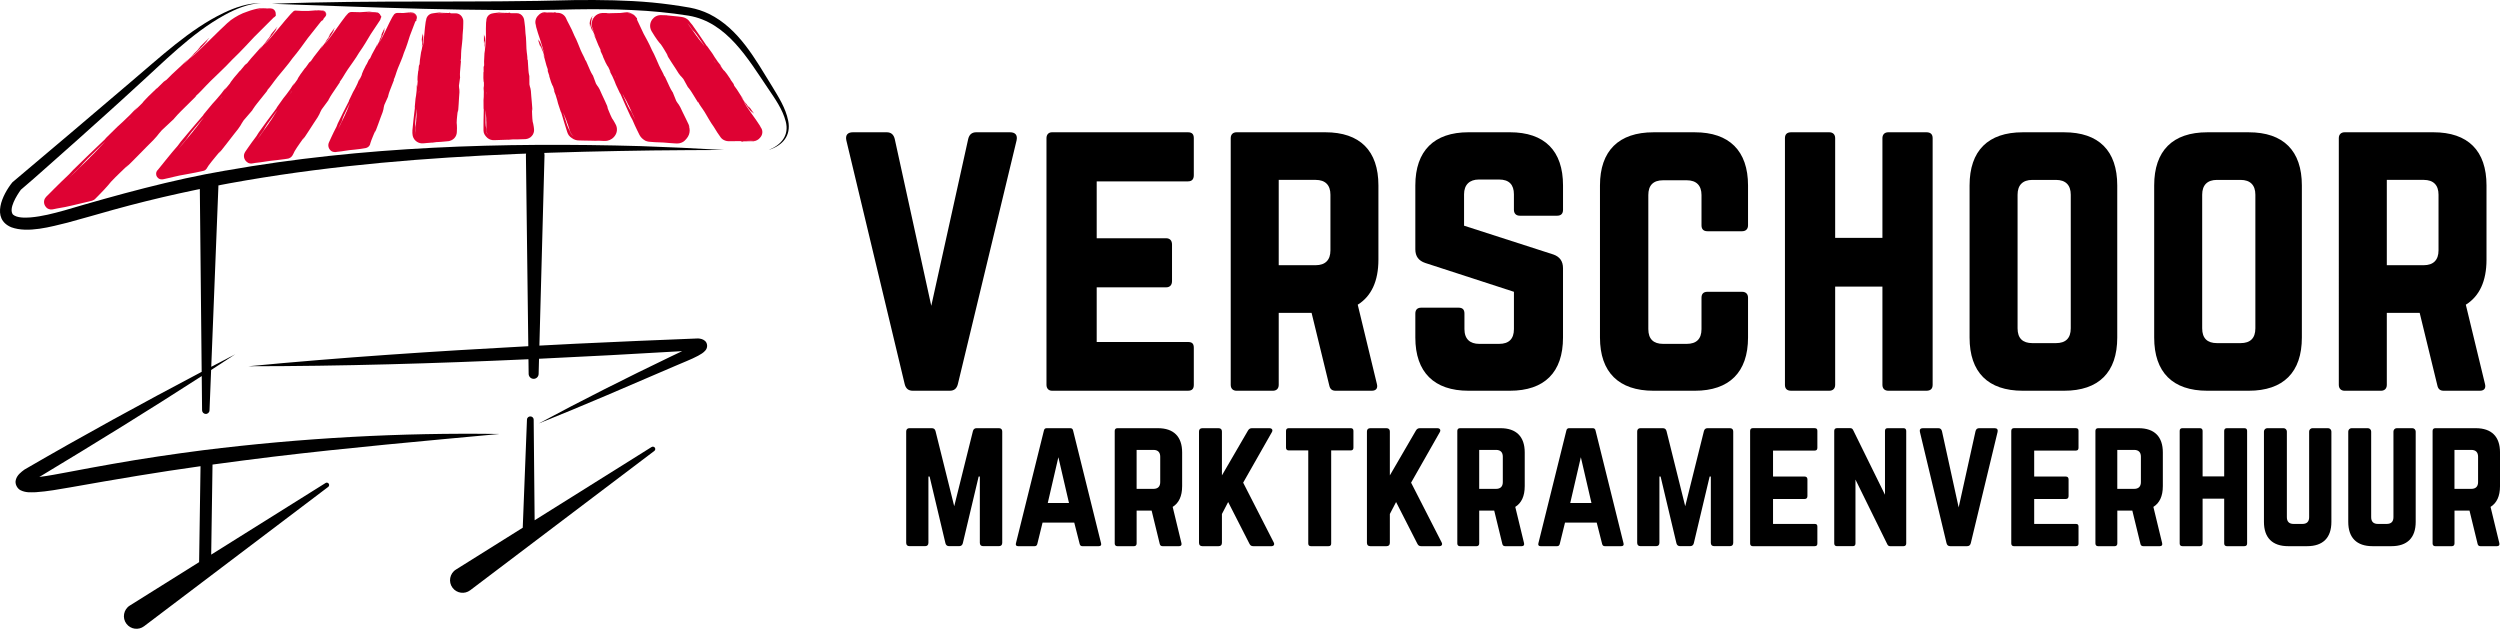<?xml version="1.0" encoding="UTF-8"?>
<svg id="Layer_2" data-name="Layer 2" xmlns="http://www.w3.org/2000/svg" viewBox="0 0 1307.77 328.94">
  <defs>
    <style>
      .cls-1 {
        fill: #de0233;
      }
    </style>
  </defs>
  <g id="Layer_3" data-name="Layer 3">
    <g>
      <g>
        <g>
          <path d="M528.3,69.19c2.9,0,4.06,1.55,3.48,4.25l-30.71,127.48c-.58,2.32-1.93,3.48-4.25,3.48h-19.32c-2.32,0-3.67-1.16-4.25-3.48l-30.52-127.48c-.58-2.7.58-4.25,3.48-4.25h17.58c2.32,0,3.67,1.16,4.25,3.48l19.12,87.31,19.32-87.31c.58-2.32,1.93-3.48,4.25-3.48h17.58Z"/>
          <path d="M624.49,91.6c0,1.93-.77,3.28-3.09,3.28h-47.71v29.75h36.31c1.93,0,3.09,1.16,3.09,3.28v19.12c0,2.12-1.16,3.28-3.09,3.28h-36.31v28.59h47.71c2.32,0,3.09.97,3.09,3.09v19.32c0,1.93-.77,3.09-3.09,3.09h-71.08c-1.74,0-2.9-1.16-2.9-3.09V72.28c0-1.93,1.16-3.09,2.9-3.09h71.08c2.32,0,3.09,1.16,3.09,3.09v19.32Z"/>
          <path d="M721.06,135.83c0,11.2-3.67,19.12-10.82,23.56l10.04,41.53c.58,2.32-.58,3.48-2.7,3.48h-18.93c-1.93,0-2.9-.97-3.28-2.7l-9.27-38.05h-17.19v37.67c0,1.93-1.16,3.09-3.09,3.09h-18.93c-1.93,0-3.09-1.16-3.09-3.09V72.28c0-1.93,1.16-3.09,3.09-3.09h46.36c18.16,0,27.81,9.66,27.81,27.81v38.82ZM688.23,138.73c5.02,0,7.73-2.7,7.73-7.73v-29.17c0-5.02-2.7-7.73-7.73-7.73h-19.32v44.62h19.32Z"/>
          <path d="M789.82,69.19c18.16,0,27.81,9.66,27.81,27.81v12.75c0,1.93-.97,3.09-3.09,3.09h-19.51c-1.93,0-3.09-1.16-3.09-3.09v-8.11c0-5.02-2.51-7.73-7.73-7.73h-10.62c-4.83,0-7.73,2.7-7.73,7.73v16.42l46.74,15.07c3.28,1.16,5.02,3.48,5.02,7.15v36.31c0,18.16-9.66,27.81-27.81,27.81h-21.63c-17.96,0-27.81-9.66-27.81-27.81v-12.55c0-2.12,1.16-3.09,3.09-3.09h19.51c2.12,0,3.09.97,3.09,3.09v8.11c0,5.21,2.9,7.73,7.73,7.73h10.43c5.02,0,7.73-2.51,7.73-7.73v-19.51l-46.36-15.07c-3.48-1.16-5.22-3.48-5.22-7.15v-33.42c0-18.16,9.85-27.81,27.81-27.81h21.63Z"/>
          <path d="M914.41,117.87c0,1.93-1.16,3.09-3.09,3.09h-18.16c-2.12,0-3.09-1.16-3.09-3.09v-15.84c0-5.02-2.7-7.73-7.73-7.73h-12.36c-5.22,0-7.73,2.7-7.73,7.73v70.12c0,5.21,2.7,7.73,7.73,7.73h12.36c5.02,0,7.73-2.51,7.73-7.73v-16.42c0-1.93.97-3.09,3.09-3.09h18.16c1.93,0,3.09,1.16,3.09,3.09v20.86c0,18.16-9.85,27.81-27.81,27.81h-21.63c-18.16,0-28.01-9.66-28.01-27.81v-79.58c0-18.16,9.85-27.81,28.01-27.81h21.63c17.96,0,27.81,9.66,27.81,27.81v20.86Z"/>
          <path d="M984.71,72.28c0-1.93,1.16-3.09,3.09-3.09h19.9c2.32,0,3.28,1.16,3.28,3.09v129.03c0,1.93-.97,3.09-3.28,3.09h-19.9c-1.93,0-3.09-1.16-3.09-3.09v-51.38h-24.72v51.38c0,1.93-1.16,3.09-3.09,3.09h-19.9c-2.32,0-3.28-1.16-3.28-3.09V72.28c0-1.93.97-3.09,3.28-3.09h19.9c1.93,0,3.09,1.16,3.09,3.09v52.15h24.72v-52.15Z"/>
          <path d="M1030.3,97.01c0-18.16,9.66-27.81,27.81-27.81h21.63c18.16,0,27.81,9.66,27.81,27.81v79.58c0,18.16-9.66,27.81-27.81,27.81h-21.63c-18.16,0-27.81-9.66-27.81-27.81v-79.58ZM1075.5,179.49c5.02,0,7.73-2.51,7.73-7.73v-69.92c0-5.02-2.7-7.73-7.73-7.73h-12.36c-5.02,0-7.73,2.7-7.73,7.73v69.92c0,5.22,2.7,7.73,7.73,7.73h12.36Z"/>
          <path d="M1126.87,97.01c0-18.16,9.66-27.81,27.81-27.81h21.63c18.16,0,27.81,9.66,27.81,27.81v79.58c0,18.16-9.66,27.81-27.81,27.81h-21.63c-18.16,0-27.81-9.66-27.81-27.81v-79.58ZM1172.07,179.49c5.02,0,7.73-2.51,7.73-7.73v-69.92c0-5.02-2.7-7.73-7.73-7.73h-12.36c-5.02,0-7.73,2.7-7.73,7.73v69.92c0,5.22,2.7,7.73,7.73,7.73h12.36Z"/>
          <path d="M1300.71,135.83c0,11.2-3.67,19.12-10.82,23.56l10.04,41.53c.58,2.32-.58,3.48-2.7,3.48h-18.93c-1.93,0-2.9-.97-3.28-2.7l-9.27-38.05h-17.19v37.67c0,1.93-1.16,3.09-3.09,3.09h-18.93c-1.93,0-3.09-1.16-3.09-3.09V72.28c0-1.93,1.16-3.09,3.09-3.09h46.36c18.16,0,27.81,9.66,27.81,27.81v38.82ZM1267.88,138.73c5.02,0,7.73-2.7,7.73-7.73v-29.17c0-5.02-2.7-7.73-7.73-7.73h-19.32v44.62h19.32Z"/>
        </g>
        <g>
          <path d="M522.52,223.98c1.15,0,1.76.62,1.76,1.76v58.2c0,1.15-.62,1.76-1.76,1.76h-8.2c-1.15,0-1.76-.62-1.76-1.76v-34.66h-.62l-8.29,34.92c-.26.97-.88,1.5-1.94,1.5h-5.2c-1.06,0-1.68-.53-1.94-1.5l-8.29-34.92h-.62v34.66c0,1.15-.62,1.76-1.76,1.76h-8.11c-1.15,0-1.76-.62-1.76-1.76v-58.2c0-1.15.62-1.76,1.76-1.76h11.64c1.06,0,1.68.53,1.94,1.5l9.79,39.33,9.79-39.33c.26-.97.88-1.5,1.94-1.5h11.64Z"/>
          <path d="M566.18,285.71c-.79,0-1.23-.44-1.41-1.23l-2.82-11.11h-16.58l-2.73,11.11c-.18.79-.62,1.23-1.41,1.23h-8.64c-.97,0-1.41-.53-1.15-1.5l14.64-59c.18-.88.71-1.23,1.5-1.23h12.26c.79,0,1.32.35,1.5,1.23l14.64,59c.26.97-.18,1.5-1.23,1.5h-8.55ZM553.65,239.15l-5.56,23.99h11.11l-5.56-23.99Z"/>
          <path d="M618.38,254.4c0,5.11-1.68,8.73-4.94,10.76l4.59,18.96c.26,1.06-.26,1.59-1.23,1.59h-8.64c-.88,0-1.32-.44-1.5-1.23l-4.23-17.37h-7.85v17.2c0,.88-.53,1.41-1.41,1.41h-8.64c-.88,0-1.41-.53-1.41-1.41v-58.91c0-.88.53-1.41,1.41-1.41h21.16c8.29,0,12.7,4.41,12.7,12.7v17.73ZM603.39,255.73c2.29,0,3.53-1.23,3.53-3.53v-13.32c0-2.29-1.23-3.53-3.53-3.53h-8.82v20.37h8.82Z"/>
          <path d="M655.6,285.71c-1.06,0-1.59-.44-2.03-1.32l-11.11-21.78-3.26,6.26v15.08c0,1.15-.62,1.76-1.76,1.76h-8.47c-1.15,0-1.76-.62-1.76-1.76v-58.2c0-1.15.62-1.76,1.76-1.76h8.47c1.15,0,1.76.62,1.76,1.76v22.93l13.58-23.37c.44-.79,1.06-1.32,2.03-1.32h9.26c1.32,0,1.94.97,1.23,2.12l-14.99,26.37,15.96,31.22c.62,1.15.09,2.03-1.32,2.03h-9.35Z"/>
          <path d="M706.58,223.98c.97,0,1.41.53,1.41,1.41v8.82c0,.88-.44,1.41-1.41,1.41h-10.23v48.68c0,.97-.44,1.41-1.41,1.41h-9.17c-.88,0-1.41-.44-1.41-1.41v-48.68h-10.23c-.88,0-1.41-.53-1.41-1.41v-8.82c0-.88.53-1.41,1.41-1.41h32.45Z"/>
          <path d="M743.44,285.71c-1.06,0-1.59-.44-2.03-1.32l-11.11-21.78-3.26,6.26v15.08c0,1.15-.62,1.76-1.76,1.76h-8.47c-1.15,0-1.76-.62-1.76-1.76v-58.2c0-1.15.62-1.76,1.76-1.76h8.47c1.15,0,1.76.62,1.76,1.76v22.93l13.58-23.37c.44-.79,1.06-1.32,2.03-1.32h9.26c1.32,0,1.94.97,1.23,2.12l-14.99,26.37,15.96,31.22c.62,1.15.09,2.03-1.32,2.03h-9.35Z"/>
          <path d="M797.59,254.4c0,5.11-1.68,8.73-4.94,10.76l4.59,18.96c.26,1.06-.26,1.59-1.23,1.59h-8.64c-.88,0-1.32-.44-1.5-1.23l-4.23-17.37h-7.85v17.2c0,.88-.53,1.41-1.41,1.41h-8.64c-.88,0-1.41-.53-1.41-1.41v-58.91c0-.88.53-1.41,1.41-1.41h21.16c8.29,0,12.7,4.41,12.7,12.7v17.73ZM782.6,255.73c2.29,0,3.53-1.23,3.53-3.53v-13.32c0-2.29-1.23-3.53-3.53-3.53h-8.82v20.37h8.82Z"/>
          <path d="M839.48,285.71c-.79,0-1.23-.44-1.41-1.23l-2.82-11.11h-16.58l-2.73,11.11c-.18.79-.62,1.23-1.41,1.23h-8.64c-.97,0-1.41-.53-1.15-1.5l14.64-59c.18-.88.71-1.23,1.5-1.23h12.26c.79,0,1.32.35,1.5,1.23l14.64,59c.26.97-.18,1.5-1.23,1.5h-8.55ZM826.96,239.15l-5.56,23.99h11.11l-5.56-23.99Z"/>
          <path d="M904.91,223.98c1.15,0,1.76.62,1.76,1.76v58.2c0,1.15-.62,1.76-1.76,1.76h-8.2c-1.15,0-1.76-.62-1.76-1.76v-34.66h-.62l-8.29,34.92c-.26.97-.88,1.5-1.94,1.5h-5.2c-1.06,0-1.68-.53-1.94-1.5l-8.29-34.92h-.62v34.66c0,1.15-.62,1.76-1.76,1.76h-8.11c-1.15,0-1.76-.62-1.76-1.76v-58.2c0-1.15.62-1.76,1.76-1.76h11.64c1.06,0,1.68.53,1.94,1.5l9.79,39.33,9.79-39.33c.26-.97.88-1.5,1.94-1.5h11.64Z"/>
          <path d="M950.68,234.21c0,.88-.35,1.5-1.41,1.5h-21.78v13.58h16.58c.88,0,1.41.53,1.41,1.5v8.73c0,.97-.53,1.5-1.41,1.5h-16.58v13.05h21.78c1.06,0,1.41.44,1.41,1.41v8.82c0,.88-.35,1.41-1.41,1.41h-32.45c-.79,0-1.32-.53-1.32-1.41v-58.91c0-.88.53-1.41,1.32-1.41h32.45c1.06,0,1.41.53,1.41,1.41v8.82Z"/>
          <path d="M995.75,223.98c.88,0,1.41.53,1.41,1.41v58.91c0,.88-.53,1.41-1.41,1.41h-6.97c-.79,0-1.23-.35-1.59-1.15l-16.58-33.69v33.42c0,.88-.44,1.41-1.41,1.41h-8.29c-.88,0-1.41-.53-1.41-1.41v-58.91c0-.88.53-1.41,1.41-1.41h6.97c.79,0,1.23.35,1.59,1.15l16.58,33.69v-33.42c0-.88.44-1.41,1.41-1.41h8.29Z"/>
          <path d="M1043.37,223.98c1.32,0,1.85.71,1.59,1.94l-14.02,58.2c-.26,1.06-.88,1.59-1.94,1.59h-8.82c-1.06,0-1.68-.53-1.94-1.59l-13.93-58.2c-.26-1.23.26-1.94,1.59-1.94h8.02c1.06,0,1.68.53,1.94,1.59l8.73,39.86,8.82-39.86c.26-1.06.88-1.59,1.94-1.59h8.02Z"/>
          <path d="M1087.29,234.21c0,.88-.35,1.5-1.41,1.5h-21.78v13.58h16.58c.88,0,1.41.53,1.41,1.5v8.73c0,.97-.53,1.5-1.41,1.5h-16.58v13.05h21.78c1.06,0,1.41.44,1.41,1.41v8.82c0,.88-.35,1.41-1.41,1.41h-32.45c-.79,0-1.32-.53-1.32-1.41v-58.91c0-.88.53-1.41,1.32-1.41h32.45c1.06,0,1.41.53,1.41,1.41v8.82Z"/>
          <path d="M1131.39,254.4c0,5.11-1.68,8.73-4.94,10.76l4.59,18.96c.26,1.06-.26,1.59-1.23,1.59h-8.64c-.88,0-1.32-.44-1.5-1.23l-4.23-17.37h-7.85v17.2c0,.88-.53,1.41-1.41,1.41h-8.64c-.88,0-1.41-.53-1.41-1.41v-58.91c0-.88.53-1.41,1.41-1.41h21.16c8.29,0,12.7,4.41,12.7,12.7v17.73ZM1116.39,255.73c2.29,0,3.53-1.23,3.53-3.53v-13.32c0-2.29-1.23-3.53-3.53-3.53h-8.82v20.37h8.82Z"/>
          <path d="M1163.49,225.39c0-.88.53-1.41,1.41-1.41h9.08c1.06,0,1.5.53,1.5,1.41v58.91c0,.88-.44,1.41-1.5,1.41h-9.08c-.88,0-1.41-.53-1.41-1.41v-23.46h-11.29v23.46c0,.88-.53,1.41-1.41,1.41h-9.08c-1.06,0-1.5-.53-1.5-1.41v-58.91c0-.88.44-1.41,1.5-1.41h9.08c.88,0,1.41.53,1.41,1.41v23.81h11.29v-23.81Z"/>
          <path d="M1217.81,223.98c.97,0,1.76.79,1.76,1.76v47.27c0,8.29-4.41,12.7-12.7,12.7h-9.88c-8.29,0-12.7-4.41-12.7-12.7v-47.27c0-.97.79-1.76,1.76-1.76h8.47c.97,0,1.76.79,1.76,1.76v44.8c0,2.38,1.23,3.53,3.53,3.53h4.59c2.29,0,3.53-1.15,3.53-3.53v-44.8c0-.97.79-1.76,1.76-1.76h8.11Z"/>
          <path d="M1261.91,223.98c.97,0,1.76.79,1.76,1.76v47.27c0,8.29-4.41,12.7-12.7,12.7h-9.88c-8.29,0-12.7-4.41-12.7-12.7v-47.27c0-.97.79-1.76,1.76-1.76h8.47c.97,0,1.76.79,1.76,1.76v44.8c0,2.38,1.23,3.53,3.53,3.53h4.59c2.29,0,3.53-1.15,3.53-3.53v-44.8c0-.97.79-1.76,1.76-1.76h8.11Z"/>
          <path d="M1307.77,254.4c0,5.11-1.68,8.73-4.94,10.76l4.59,18.96c.26,1.06-.26,1.59-1.23,1.59h-8.64c-.88,0-1.32-.44-1.5-1.23l-4.23-17.37h-7.85v17.2c0,.88-.53,1.41-1.41,1.41h-8.64c-.88,0-1.41-.53-1.41-1.41v-58.91c0-.88.53-1.41,1.41-1.41h21.16c8.29,0,12.7,4.41,12.7,12.7v17.73ZM1292.77,255.73c2.29,0,3.53-1.23,3.53-3.53v-13.32c0-2.29-1.23-3.53-3.53-3.53h-8.82v20.37h8.82Z"/>
        </g>
      </g>
      <g>
        <g>
          <path d="M368.73,178.28c-1.14-.96-2.34-1.13-3.52-1.24-20.45.79-42.57,1.75-63.96,2.76-6.36.32-12.73.65-19.09.99l2.68-99.64c-.1-6.6-9.55-6.61-9.73-.07,0,0,.97,77.9,1.25,100.02-48.83,2.63-97.72,5.84-146.37,10.49,48.82-.02,97.66-1.46,146.45-3.67.01.96.1,7.67.1,7.67.02,1.39,1.13,2.54,2.54,2.58,1.44.04,2.64-1.1,2.68-2.54l.21-7.96c24.98-1.16,49.94-2.52,74.89-3.99-.03.02-.06.03-.09.04,0,0-5.84,2.78-5.84,2.78-23.07,11.08-46.59,22.91-69.14,35.03,22.9-9.13,48.61-20.31,71.38-30.1,3.58-1.6,8.55-3.45,12.01-5.33,1.39-.79,2.77-1.5,3.9-2.88,1.19-1.43,1.1-3.71-.33-4.94Z"/>
          <path d="M170.28,252.68l-59.8,37.45.69-47.11c10.58-1.45,21.16-2.82,31.55-4.09,39.42-4.74,78.96-8.25,118.57-11.91-51.71-.78-103.68,2.1-155.02,8.49-15.63,2.01-31.85,4.41-47.33,7.16-6.88,1.17-16.53,3.01-23.49,4.32-5,.9-9.93,1.92-14.9,2.51.43-.26.87-.51,1.29-.76,28.14-16.94,56.09-34.2,83.69-52.01.11,10.75.18,17.88.18,17.88.01,1.03.83,1.89,1.87,1.93,1.08.04,1.98-.79,2.02-1.87l.84-21.11c4.21-2.73,8.41-5.47,12.6-8.23-4.17,2.17-8.35,4.36-12.53,6.55l3.74-94.39c-.02-6.64-9.53-6.72-9.73-.14,0,0,.64,63.66.98,97.17-31.18,16.44-62.36,33.5-92.7,51.13-1.71,1.27-3.85,2.83-4.5,5.31-.68,2.18.76,4.68,2.45,5.49,2.8,1.37,5.2,1.08,7.97,1.04,6.15-.4,12.19-1.55,18.16-2.56,10.89-1.89,24.34-4.32,35.2-6.05,10.76-1.78,21.77-3.44,32.82-5l-.74,50.19-36.26,22.71c-3.26,2.02-4.08,6.49-1.75,9.54,2.19,2.89,6.31,3.47,9.21,1.28l96.33-72.89c.5-.38.65-1.1.3-1.65-.36-.58-1.13-.76-1.71-.39ZM15.52,253.25s-.02.03-.02.04c0,0,0,0,.02-.04Z"/>
          <path d="M340.88,233.82l-61.21,38.34-.5-52.61c-.08-2.27-3.37-2.29-3.51-.05,0,.06-2.12,53.94-2.21,56.56l-34.95,21.89c-3.26,2.02-4.08,6.49-1.75,9.54,2.19,2.89,6.31,3.47,9.21,1.28l96.33-72.89c.5-.38.65-1.1.3-1.65-.36-.58-1.13-.76-1.71-.39Z"/>
        </g>
        <g>
          <path d="M118.18,89.19c-28.08,4.76-57.17,12.83-84.56,20.89-5.86,1.62-11.63,3.13-17.6,3.65-3,.23-7.21.3-9.26-1.51-2.34-3.03,1.9-9.86,4.16-12.97,7.93-6.66,20.44-18.04,29.89-26.34,8.7-7.81,21.3-19.05,29.98-27.09,14.79-13.31,29.15-28.32,46.71-37.98,2.94-1.6,5.96-3.05,9.11-4.17,3.14-1.06,6.48-2.05,9.82-1.67-3.35-.58-6.78.21-10.01,1.09-3.25.95-6.42,2.21-9.47,3.69-17.79,8.5-33.66,23.6-48.67,36.21-18.03,15.43-43.96,37.34-61.82,52.39-5.2,6.47-11.22,19.01-.56,23.5,8.65,3.18,20.77-.29,29.44-2.42,8.04-2.13,15.93-4.52,23.92-6.71,91.62-25.42,187.44-29.71,282.06-31.05,8.32-.13,28.5-.21,37.23-.25-13.8-.82-29.61-1.56-43.41-2.02-72.44-2.02-145.47.08-216.96,12.78Z"/>
          <path d="M412.31,63.16c-1.32-6.69-5.09-12.47-8.53-18.18-8.71-14.07-17.29-30-32.85-37.69-3.14-1.52-6.5-2.62-9.93-3.27-6.63-1.17-13.23-2.08-19.89-2.72C327.83.08,314.47-.08,301.16.03c-53.03,1.56-105.98-.14-159,1.95,52.99,1.81,106.06,4.25,159.06,2.91,19.72-.3,39.55.18,59.04,3.31,20,3.37,31,22.56,41.53,38.08,3.64,5.38,7.55,10.84,9.21,17.16,1.98,7.36-2.3,12.35-8.87,15,7.25-2.31,11.76-7.39,10.19-15.27Z"/>
        </g>
        <g>
          <path class="cls-1" d="M91.19,62.02l-.19.09c3.51-4,2.79-2.99,11.7-11.9l-.54.27c3.15-2.84,4.23-4.34,8.1-8.19,1.88-1.89,7.91-7.45,11.06-10.94,5.2-4.98,8.12-8.3,11.72-12.09l10.25-10.23c.07-.07.13-.14.19-.22.07-.06.14-.12.2-.16-.17.25-.38.47-.59.68.51-.33,1.04-.82,1.29-1.49-.05-.1-.12-.19-.18-.28.14-.77-.12-1.71-.76-2.38-.32-.33-.74-.58-1.2-.71-.23-.08-.47-.09-.7-.12l-.66-.02c-1.77-.08-3.48-.01-4.77-.04-2.24.34-4.44.91-6.53,1.7-3.56,1.12-6.34,2.77-8.81,4.52-.12.08-.22.17-.33.27l-1.52,1.48c.57-.61,1.06-1.15,1.44-1.57-7.99,7.36-14.91,14.85-21.08,20.05,5.45-5.18,5.73-5.63,9.74-9.8l-2.27,2.05,1.72-1.79c-1,.8,1.28-1.58.92-1.4l-6.45,6.3c3.54-3.3,1.36-.97.44.11l-3.36,3.22c.82-.71,2.91-2.68.54-.25-1.36,1.29-3.08,3.08-4.63,4.46l2.45-2.78c-3.91,4.12-7.35,6.73-11.27,10.86l-1.44,1-3.82,3.76.36-.49-4.63,4.46c-2.46,2.46-2.73,2.92-3.1,3.42-1.91,1.88-3.73,3.71-4.55,4.43l2.1-2.3-2.09,1.97c1.45-1.33-1.64,1.75-2.1,2.29-4.64,4.47-3.27,3.17-6.27,5.89-2.91,3-6.72,6.43-6.73,6.76-5.55,5.23-11.36,10.9-16.55,15.96l-2.18,2.33c-3.13,2.94-5.36,5.14-7.6,7.37-1.12,1.12-2.24,2.25-3.48,3.49-.16.16-.31.31-.47.47l-.24.24-.12.12-.17.19c-.46.49-.81,1.16-.94,1.89-.27,1.46.34,3.1,1.76,4.02-.31-.17-.59-.39-.85-.63.42.44.94.8,1.53,1.01.59.19,1.22.27,1.79.18l.21-.03.15-.03.3-.06.61-.12,1.21-.25c3.35-.51,5.65-1.04,8.07-1.61,2.42-.57,4.95-1.17,8.78-2.08.53-.13,1.03-.26,1.52-.38.34-.1.67-.25.96-.44.15-.09.28-.19.41-.3.13-.11.25-.23.32-.3.64-.65,1.24-1.25,1.8-1.81,1.11-1.13,2.04-2.1,2.84-2.96,1.6-1.71,2.65-2.96,3.51-4.04,2.78-2.98,6.56-6.46,9.17-9.03l-1.62,1.76,2.24-2.07c3.69-3.76,3.96-3.89,8.73-8.83,6.74-6.55,5.39-5.88,8.09-8.83l6.56-6.14ZM136.24,4.64c.69-.04,1.47-.13,2.26-.14.39,0,.79-.02,1.18-.03.39,0,.77.02,1.13.03.36.02.71,0,1.03.06.32.05.6.17.83.29-.1-.05-.21-.09-.31-.13-.25-.09-.53-.15-.82-.16-2.56-.09-4.85.03-6.91.31l-.13-.02c.45-.05,1.05-.13,1.74-.21ZM132.64,5.21c-.77.15-1.51.33-2.22.52.71-.21,1.45-.38,2.22-.52ZM68.15,61.72c-.02.05,0,.06.07.02l-1.96,1.91c.65-.66,1.29-1.31,1.89-1.94ZM38.98,90.14c4.9-4.59,2.55-2.82,6.82-7.12,2.81-2.63,7.46-7.43,9.27-8.93-3.81,3.75-4.09,4.53-8.18,8.41.25-.22.26-.21.12-.05l-10.93,10.67c.99-1.02,1.97-2.02,2.9-2.98Z"/>
          <path class="cls-1" d="M131.95,57.64c2.34-3.51,1.9-2.63,8.09-10.47l-.43.24c2.25-2.5,2.92-3.82,5.61-7.2,1.31-1.66,5.59-6.55,7.71-9.62,3.66-4.38,5.6-7.3,8.07-10.63l7.26-9.17c.06-.05.12-.09.18-.12l-.44.55,1.15-.94-.07-.28c.38-.45.8-.94,1.23-1.49.46-.61.47-1.55,0-2.19-.22-.32-.55-.57-.91-.71-.18-.07-.37-.1-.56-.12-.17,0-.33-.02-.49-.03-.64-.04-1.23-.08-1.73-.15l-5.37.42c-2.51,0-4.75,0-6.55-.18-.55-.05-1.08.18-1.44.6l-1.08,1.29c.39-.53.73-1,.99-1.37-5.76,6.4-10.53,12.94-15.07,17.47,3.9-4.51,4.06-4.91,6.85-8.55l-1.64,1.78,1.2-1.56c-.74.69.84-1.38.55-1.23l-4.58,5.49c2.54-2.87,1.03-.84.42.11l-2.4,2.8c.6-.62,2.09-2.33.43-.22-.97,1.12-2.18,2.68-3.3,3.89l1.67-2.43c-2.72,3.59-5.3,5.86-8.03,9.46l-1.1.87-2.71,3.28.23-.43-3.3,3.89c-1.73,2.15-1.89,2.54-2.13,2.98-1.35,1.64-2.63,3.23-3.23,3.86l1.45-2-1.5,1.71c1.04-1.16-1.13,1.53-1.44,2-3.3,3.89-2.33,2.76-4.49,5.13-2.04,2.62-4.8,5.6-4.74,5.89-3.97,4.55-8.1,9.49-11.78,13.9l-1.51,2.03c-2.25,2.56-3.82,4.47-5.4,6.42-1.61,1.99-3.24,4.01-5.5,6.82.07-.13.18-.3.24-.39l.15-.24c-.13.17-.57.72-.72,1.26-.17.56-.16,1.16,0,1.7.31,1.06,1.26,1.91,2.39,2.05.55.11,1.19-.04,1.4-.09.3-.07.59-.13.87-.19.56-.13,1.09-.25,1.6-.36,1.01-.24,1.93-.46,2.89-.68,1.9-.45,3.91-.91,6.96-1.4,3.27-.59,5.64-1.06,7.44-1.48.22-.05.44-.1.65-.15.1-.03.21-.05.31-.07l.15-.04c.08-.02.16-.04.23-.06.61-.19,1.1-.61,1.37-1.02.38-.58.69-1.09.97-1.56,1.89-2.62,4.58-5.68,6.4-7.94l-1.09,1.55,1.59-1.82c2.55-3.31,2.77-3.42,6.05-7.76,4.73-5.76,3.65-5.17,5.47-7.77l4.65-5.4-.15.08ZM168.48,5.67c.31,0,.64,0,.94.13.3.12.55.32.72.56.37.48.4,1.07.27,1.47.04-.18.04-.37.02-.55-.07-.81-.71-1.53-1.64-1.55-1.16-.02-2.28-.02-3.38-.02l-.11-.05c.71,0,1.93-.02,3.18,0ZM164.24,5.72c-.92,0-1.81,0-2.67.01.85-.02,1.75-.02,2.67-.01ZM116.13,50.52s.02.05.07.02l-1.39,1.67c.46-.57.9-1.14,1.33-1.69ZM95.41,75.28c3.51-4,1.74-2.46,4.75-6.21,2.02-2.29,5.27-6.47,6.6-7.78-2.7,3.27-2.8,3.95-5.73,7.34.18-.19.2-.18.1-.04l-7.76,9.3c.69-.89,1.38-1.76,2.03-2.6Z"/>
          <path class="cls-1" d="M171.77,52.38c1.72-3.22,1.42-2.41,6.18-9.59l-.38.22c1.78-2.3,2.22-3.5,4.29-6.6,1-1.53,4.37-6.01,5.95-8.82,2.84-4.02,4.27-6.69,6.14-9.74l4.78-7.19c.29-.43.43-.9.44-1.37.02-.06.03-.13.05-.18.02.21,0,.42-.04.62.19-.4.28-.87.25-1.36-.09-.03-.18-.06-.27-.09-.15-.52-.51-1.03-1.02-1.4-.5-.39-1.21-.52-1.81-.53-1.2-.05-2.36-.12-3.23-.27l-4.72.3c1.08-.01,2.26.04,3.45.09-2.69-.06-5.32-.13-7.85-.2-.87-.03-1.7.38-2.21,1.09l-.85,1.18c.3-.49.56-.91.75-1.25-4.59,5.84-8.23,11.8-11.93,15.93,3.09-4.12,3.18-4.48,5.34-7.79l-1.31,1.62.93-1.42c-.61.63.61-1.26.36-1.12l-3.6,5.01c2.02-2.62.86-.77.41.1l-1.9,2.55c.48-.57,1.67-2.12.38-.2-.77,1.02-1.7,2.45-2.6,3.54l1.25-2.21c-2.09,3.28-4.24,5.34-6.33,8.62l-.92.79-2.12,2.99.16-.39-2.6,3.55c-1.35,1.96-1.45,2.32-1.61,2.72-1.06,1.49-2.06,2.95-2.54,3.52l1.1-1.83-1.19,1.56c.83-1.06-.87,1.39-1.1,1.82-2.6,3.55-1.83,2.52-3.56,4.68-1.58,2.39-3.79,5.1-3.7,5.37-3.15,4.15-6.4,8.66-9.29,12.68l-1.16,1.85c-1.78,2.34-3.02,4.08-4.26,5.86-.31.44-.62.89-.93,1.35-.16.23-.32.46-.48.7l-.12.18-.16.26c-.12.18-.22.38-.3.59-.73,1.68-.05,4.09,2.08,5.06-.24-.06-.44-.19-.67-.29.71.46,1.59.67,2.39.6.46-.04.66-.1.95-.15l.82-.15c4.57-.46,6.3-1.02,11.62-1.51,1.43-.16,2.65-.32,3.72-.47.53-.08,1.03-.16,1.49-.23l.18-.03c.08-.01.16-.03.24-.04.16-.03.31-.08.45-.13.29-.11.56-.24.79-.4.47-.32.82-.72,1.06-1.13.16-.3.31-.58.46-.85.28-.53.5-1,.7-1.43,1.42-2.4,3.54-5.21,4.94-7.28l-.82,1.42,1.25-1.67c1.95-3.03,2.14-3.14,4.63-7.11,3.66-5.28,2.72-4.74,4.08-7.11l3.64-4.95-.13.08ZM191.97,6.43c.61.01,1.66.03,2.74.05.54.02,1.08.03,1.58.05.5,0,.97.08,1.28.26-.04-.01-.08-.02-.11-.03-.27-.1-.55-.16-.86-.17-1.52-.03-3.02-.06-4.5-.09l-.12-.06ZM152.58,47.83s.02.05.07.02l-1.1,1.52c.35-.52.7-1.04,1.03-1.54ZM136.28,70.41c2.79-3.64,1.32-2.25,3.67-5.66,1.6-2.09,4.12-5.9,5.2-7.09-2.12,2.98-2.12,3.6-4.44,6.69.15-.17.16-.16.09-.04l-6.1,8.48c.54-.81,1.07-1.61,1.57-2.37Z"/>
          <path class="cls-1" d="M217.33,11.05c.04-.05.08-.11.12-.14l-.17.47.66-.85-.17-.2c.18-.36.35-.88.3-1.39-.03-.52-.26-1.05-.61-1.46-.35-.41-.82-.71-1.31-.84-.51-.13-.93-.13-1.28-.21l-3.83.37c-1.05-.01-2.1-.02-3.14-.04-.9-.01-1.72.5-2.11,1.3l-.52,1.07c.17-.44.31-.82.42-1.12-2.95,5.34-4.97,10.71-7.47,14.52,1.94-3.75,1.94-4.07,3.19-7.07l-.85,1.49.54-1.29c-.42.59.28-1.12.07-.99l-2.21,4.55c1.29-2.39.63-.72.41.05l-1.18,2.33c.32-.52,1.07-1.94.31-.2-.48.93-1.02,2.22-1.61,3.23l.66-1.99c-1.2,2.96-2.73,4.89-3.93,7.85l-.68.75-1.3,2.72.06-.35-1.61,3.23c-.81,1.77-.82,2.09-.88,2.45-.65,1.36-1.24,2.68-1.56,3.2l.61-1.65-.75,1.43c.53-.97-.49,1.25-.6,1.64-1.61,3.23-1.13,2.29-2.25,4.27-.92,2.16-2.36,4.65-2.22,4.87-1.99,3.79-3.98,7.89-5.76,11.54l-.65,1.67c-1.13,2.13-1.88,3.72-2.63,5.33-.37.81-.74,1.62-1.15,2.52-.05.11-.1.23-.16.34-.07.18-.15.36-.21.56-.1.39-.17.81-.13,1.24.06.86.44,1.74,1.15,2.4-.17-.12-.31-.26-.46-.41.46.55,1.07.97,1.76,1.17.34.1.7.15,1.04.15.17,0,.34-.03.51-.04.16-.02.24-.04.36-.07,3.75-.33,5.17-.85,9.54-1.2,2.34-.24,4.03-.49,5.33-.74.09-.02.17-.03.25-.05.11-.02.22-.05.33-.08.21-.06.41-.14.59-.24.36-.19.65-.43.88-.69.23-.26.39-.54.5-.81.06-.14.1-.27.13-.4.03-.12.04-.2.06-.31.68-2.19,1.9-4.8,2.65-6.72l-.38,1.29.72-1.55c1-2.78,1.15-2.89,2.41-6.54,2-4.88,1.26-4.31,1.9-6.46l2.07-4.61-.1.08c.74-2.91.68-2.19,3.19-8.8l-.3.23c1.05-2.15,1.13-3.21,2.23-6.06.52-1.4,2.47-5.58,3.18-8.13,1.57-3.72,2.19-6.14,3.11-8.93l2.94-7.71ZM214.93,6.78c.38.01.83-.04,1.28.08.44.12.84.38,1.11.7.28.31.43.67.49.96-.02-.05-.04-.09-.06-.13-.02-.06-.05-.11-.07-.17,0-.01-.01-.03-.02-.04-.36-.76-1.12-1.33-2.06-1.34-.53,0-1.04-.01-1.57-.02l-.08-.05c.25,0,.59,0,.98,0ZM213.15,6.82c-.6,0-1.2-.01-1.79-.02.57,0,1.17,0,1.79.02ZM187.84,44.87s.03.04.07.01l-.72,1.47c.22-.5.45-1.01.65-1.48ZM179.94,60.28c1.02-1.91,2.49-5.36,3.23-6.46-1.29,2.71-1.15,3.24-2.6,6.05.1-.16.11-.15.07-.04l-3.74,7.71c.32-.73.63-1.46.92-2.14,1.77-3.33.71-2.02,2.12-5.12Z"/>
          <path class="cls-1" d="M242.02,9.58s0,0,0,0c-.52-1.51-1.96-2.61-3.67-2.62-.92,0-1.83,0-2.75,0-.06-.02-.12-.03-.16-.06h.46s-.94-.32-.94-.32l-.11.23c-1.52-.09-3.72-.02-5.02-.27-1.18.15-2.37.23-3.54.44.08,0,.15-.01.23-.02-1.88.13-3.42,1.58-3.61,3.48l-.11,1.09c0-.43,0-.81,0-1.1-.86,5.52-.85,10.77-1.84,14.83.48-3.83.37-4.11.48-7.08l-.27,1.55.05-1.28c-.19.64-.13-1.05-.28-.87l-.45,4.61c.35-2.46.34-.82.4-.08l-.28,2.37c.12-.55.31-2.01.22-.27-.12.95-.17,2.23-.36,3.28l-.09-1.92c-.07,2.92-.82,5.06-.89,7.99l-.37.86-.25,2.74-.07-.32-.36,3.28c-.13,1.78-.02,2.06.05,2.38-.12,1.37-.21,2.69-.33,3.24l-.02-1.61-.2,1.46c.16-1-.01,1.23.02,1.6-.36,3.29-.24,2.33-.59,4.38-.1,2.15-.56,4.74-.35,4.89-.52,3.88-.92,8.03-1.29,11.73v.82s-.01.21-.01.21v.28c0,.19.01.37.04.55.05,1.5.74,2.74,1.61,3.55.43.41.92.73,1.44.96.51.23,1.06.37,1.61.42.28.03.55.03.83.01.27-.01.43-.04.65-.05.42-.04.84-.08,1.29-.12.9-.07,1.88-.15,3.02-.24l-.36.09,2.49-.34c1.72-.04,2.92-.17,4.18-.29.67-.06,1.35-.12,2.13-.2.93-.15,1.99-.56,2.93-1.47.49-.5.84-1.07,1.06-1.65.11-.29.19-.57.24-.85.05-.27.08-.59.09-.76.05-.81.07-1.5.07-2.11,0-1.21-.07-2.05-.16-2.76.02-2.1.42-4.71.59-6.58v1.23s.25-1.55.25-1.55c.15-2.7.26-2.84.41-6.36.5-4.8-.04-4.11-.06-6.17l.64-4.58-.07.1c-.14-2.74.02-2.1.5-8.55l-.21.28c.38-2.15.15-3.11.38-5.9.09-1.37.74-5.53.68-7.96.28-2.45.33-4.27.35-6.02,0-.44.02-.86,0-1.31-.03-.44-.11-.88-.29-1.29ZM233.2,6.93h-.2c-1.32,0-2.64,0-3.96,0l-.07-.05c.92,0,3.16-.05,4.22.05ZM228.21,6.92c-.46,0-.91,0-1.37,0,.44-.02.9-.01,1.37,0ZM219.18,47.71s.04.02.07,0l-.14,1.4c.03-.47.05-.94.07-1.39ZM217.09,68.52c.47-3.42-.05-1.96.17-5.07.28-1.96.42-5.39.73-6.57-.25,2.73.07,3.15-.29,6.02.04-.17.05-.17.06-.06l-.64,6.49c-.04.43-.01.84.08,1.24-.07-.23-.12-.47-.13-.72-.03-.46,0-.91.03-1.34Z"/>
          <path class="cls-1" d="M279.33,67.28c-.04-.34-.09-.67-.12-.97-.17-1.2-.37-2.02-.57-2.71-.3-2.08-.28-4.73-.39-6.62l.19,1.22v-1.57c-.24-2.7-.16-2.85-.53-6.37-.22-4.84-.65-4.07-.97-6.11l-.04-4.63-.06.11c-.54-2.7-.3-2.09-.78-8.56l-.17.31c.05-2.19-.31-3.11-.5-5.91-.11-1.37-.09-5.6-.5-7.99-.08-2.47-.31-4.29-.55-6.02-.06-.43-.11-.86-.19-1.29-.08-.38-.22-.75-.4-1.1-.02-.03-.03-.06-.05-.1,0-.01-.01-.03-.02-.05-.01-.02-.03-.04-.04-.06-.65-1.18-1.89-1.98-3.32-1.97-1.13,0-2.28.01-3.44.02-.06-.02-.13-.04-.17-.06h.46s-.95-.32-.95-.32l-.11.23c-1.53-.08-3.73.01-5.04-.23l-1.78.22c-.55.08-1.13.11-1.68.26-1.81.28-3.19,1.84-3.19,3.73v1.09c-.04-.43-.08-.8-.12-1.09-.32,5.59.21,10.84-.38,14.98.1-3.87-.03-4.14-.22-7.11l-.12,1.57-.07-1.28c-.13.65-.24-1.04-.36-.84v4.65c.11-2.49.26-.85.39-.12l-.05,2.4c.06-.56.12-2.03.19-.29-.03.96.05,2.24-.04,3.31l-.27-1.9c.22,2.92-.32,5.13-.1,8.06l-.29.89.02,2.76-.1-.31-.04,3.31c.05,1.79.18,2.06.28,2.37.01,1.38.05,2.71,0,3.27l-.17-1.6-.05,1.48c.06-1.01.11,1.23.17,1.6-.04,3.32-.01,2.35-.16,4.43.11,2.15-.09,4.79.13,4.91-.07,1.96-.1,3.99-.12,5.99,0,1-.01,2-.02,2.97,0,.49,0,.97,0,1.45v.36c0,.11.01.32.02.47.03.33.08.66.16.97.24.73.65,1.39,1.16,1.93.95,1.18,2.25,1.77,3.46,1.87.68.04,1.01,0,1.44,0,.41-.01.82-.02,1.23-.04,1.63-.06,3.27-.14,5.57-.18l-.36.07,2.51-.21c1.73.05,2.93-.02,4.2-.07.64-.03,1.29-.06,2.03-.07.88.02,2.06-.2,3.12-.96,1.14-.85,1.72-2.05,1.87-3.1.04-.26.06-.52.05-.77,0-.12-.01-.24-.02-.36,0-.09-.02-.19-.03-.28ZM255.73,70.94c-.06-.05-.12-.1-.17-.15.06.05.12.1.17.15ZM264.44,6.89l-.26.02c-1.29,0-2.59.01-3.9.02l-.07-.05c.92-.01,3.17-.07,4.24.01ZM258.87,6.92c.19,0,.38,0,.57,0-.42,0-.84,0-1.26,0-.13,0-.25,0-.38.02.34-.04.7-.03,1.07-.03ZM254.41,48.27v1.41c-.02-.48-.04-.94-.06-1.4.02.03.05.02.06-.02ZM254.5,69.28c-.23-.87-.14-1.44-.17-1.82-.02-.39-.05-.63-.1-.85-.09-.45-.21-.85-.25-2.41.08-1.98-.11-5.42.08-6.63.02,2.75.38,3.14.3,6.04.02-.17.03-.17.05-.06v4.53c0,1.05.43,2.01,1.13,2.69-.46-.41-.83-.92-1.04-1.49Z"/>
          <path class="cls-1" d="M322.13,65.24c-.16-.32-.31-.61-.46-.89-.58-1.09-1.06-1.83-1.49-2.42-1.01-1.91-1.92-4.47-2.69-6.24l.61,1.11-.55-1.52c-1.18-2.52-1.15-2.7-2.74-5.96-1.9-4.59-2.04-3.7-3.05-5.56l-1.66-4.45-.02.12c-1.45-2.42-1.01-1.91-3.73-7.99l-.05.36c-.72-2.13-1.38-2.89-2.54-5.53-.58-1.28-2.04-5.37-3.27-7.54-.94-2.35-1.79-4.03-2.62-5.62-.41-.8-.82-1.58-1.24-2.39,0,0,0,0,0,0l-.51-1.14c-.78-1.76-2.53-2.89-4.46-2.87-.3,0-.61,0-.91,0-.06-.02-.12-.03-.16-.06h.47s-.97-.32-.97-.32l-.11.23c-1.57-.07-3.82.03-5.17-.21-1.28.16-2.44.78-3.2,1.69-1.31,1.22-1.94,3.13-1.33,5.02l.34,1.07c-.17-.41-.33-.76-.45-1.03,1.45,5.55,3.6,10.52,4.35,14.74-1.12-3.81-1.33-4.03-2.44-6.88l.38,1.57-.47-1.23c.09.68-.55-.94-.61-.71l1.46,4.53c-.68-2.47-.02-.91.33-.24l.71,2.35c-.12-.56-.53-2.02.09-.34.28.95.75,2.18,1,3.24l-.86-1.78c1.12,2.79,1.31,5.11,2.43,7.9v.96s.89,2.69.89,2.69l-.19-.27,1,3.25c.61,1.73.82,1.95,1.01,2.23.44,1.34.9,2.63,1.02,3.19l-.67-1.51.41,1.46c-.26-1.01.49,1.17.67,1.51,1,3.25.72,2.3,1.24,4.37.78,2.07,1.41,4.7,1.67,4.75.55,1.94,1.16,3.93,1.77,5.89.31.98.62,1.95.92,2.91.15.48.3.95.45,1.42.18.58.47,1.18.82,1.69.45.58,1.01,1.08,1.62,1.45.58.44,1.2.75,1.82.94.31.1.62.17.92.21.15.03.3.04.45.05.13,0,.26.01.39.02.9.04,1.73.06,2.57.07,1.67.03,3.36.03,5.72.1l-.37.05,2.58-.08c.88.07,1.64.1,2.33.12.36,0,.65.02,1.04,0l.6-.03c.2-.02.4-.07.6-.1.79-.17,1.58-.49,2.34-1.04.76-.55,1.51-1.33,2.07-2.49.58-1.26.59-2.53.37-3.54-.1-.5-.31-.97-.47-1.33ZM286.07,6.7c.83,0,1.68,0,2.23.03h-.22c-1.06.02-2.13.03-3.23.04-.28,0-.55.04-.82.08l-.08-.03c.47-.12,1.29-.12,2.12-.13ZM282.83,7.24c-.33.15-.63.34-.91.56.27-.22.57-.41.91-.56ZM283.35,7.03s-.01,0-.02,0c0,0,.01,0,.02,0ZM292.09,49.75l.44,1.38c-.17-.46-.33-.91-.5-1.34.03.02.05,0,.06-.04ZM298.84,70.2c-.51-.75-.67-1.32-.81-1.7-.14-.38-.25-.6-.36-.8-.22-.41-.46-.77-1-2.28-.54-1.96-1.8-5.26-2-6.5.88,2.68,1.35,2.95,2.19,5.81-.04-.17-.02-.18.03-.08l1.31,4.06c.4,1.25,1.28,2.24,2.4,2.81-.68-.31-1.29-.77-1.74-1.33Z"/>
          <path class="cls-1" d="M360.49,66.35c-.11-.3-.22-.62-.33-.83.11.18.23.43.34.66l.17.36.12.38c-.1-.66-.39-1.33-.58-1.83-1.32-2.68-1.31-2.87-3.08-6.34-2.16-4.88-2.25-3.94-3.38-5.92l-1.91-4.74v.13c-1.61-2.58-1.13-2.03-4.2-8.5l-.04.38c-.84-2.27-1.55-3.07-2.86-5.88-.66-1.37-2.35-5.71-3.71-8.02-1.62-3.76-2.94-5.9-4.33-8.53l-3.56-7.55c-.01-.07-.03-.13-.02-.19l.22.46c-.05-.36-.1-.72-.2-1.1h-.26c-.42-.75-1.19-1.54-2.1-2.04-.9-.52-1.9-.76-2.67-.9-1.16.13-2.3.28-3.44.43-3.85.05-6.27.17-6.27.17,0,0-.42,0-1.21.02.47-.05.89-.09,1.21-.13-.77-.03-1.54-.04-2.29-.05-.74,0-1.54-.01-2.29.19-.74.21-1.43.55-2.03,1-.6.45-1.07,1.03-1.45,1.65-.74,1.24-.96,2.71-.71,4.02l.1.49.15.47c.1.32.22.59.33.88.22.57.41,1.13.59,1.68-.43-.99-.76-1.74-1.04-2.36-.14-.34-.26-.65-.32-.95-.09-.3-.13-.58-.17-.85-.11-1.09-.13-2.16.74-3.81-.36.54-.71,1.11-.89,1.76.06-.26.12-.53.22-.78.09-.26.19-.51.32-.75-.26.34-.15.02,0-.37.18-.38.44-.81.31-.75-1.33,1.61-1.86,3.91-1.27,5.95-.09-.41-.15-.74-.15-1.01,0-.26-.03-.45,0-.57.04-.25.07-.25.1-.13.02.13.07.38.14.66.05.28.15.58.25.79.05.25.12.5.22.73.09.24.18.49.27.67l.53,1.21c-.2-.58-.83-2.08.04-.37.42.97,1.08,2.23,1.49,3.33l-1.13-1.79c1.55,2.84,2.08,5.27,3.63,8.11l.15,1.01,1.29,2.76-.23-.27,1.49,3.33c.87,1.77,1.11,1.98,1.35,2.26.65,1.38,1.3,2.69,1.5,3.27l-.9-1.53.63,1.5c-.42-1.04.67,1.19.9,1.53,1.5,3.34,1.07,2.36,1.9,4.5,1.1,2.11,2.13,4.83,2.39,4.86,1.69,3.99,3.62,8.17,5.34,11.91l.89,1.58c.95,2.25,1.7,3.86,2.49,5.47.41.82.81,1.65,1.26,2.56.59,1.09,1.52,2.14,2.9,2.87-.16-.05-.31-.12-.46-.19,1,.56,2.12.87,3.24.89,3.84.38,5.32.13,9.74.6,1.19.1,2.22.16,3.11.21.22,0,.44.02.65.03.1,0,.21,0,.31,0,.12,0,.24,0,.35,0,.46,0,.89-.07,1.27-.15,1.56-.37,2.42-1.16,2.98-1.82.92-.92,1.76-2.18,2.02-3.61.16-.71.15-1.44.06-2.12-.08-.33-.11-.67-.24-.97ZM327.15,6.73c.5,0,1.4-.09,2.28.16.88.22,1.69.71,2.11,1.13-.07-.05-.14-.09-.21-.13-.96-.71-2.14-1.13-3.4-1.13-.25,0-.49,0-.73,0l-.05-.03ZM321.61,39.61s.05,0,.05-.04l.65,1.41c-.24-.47-.47-.93-.7-1.37ZM328.62,55.68c-.84-2.02-2.6-5.38-2.99-6.67,1.29,2.75,1.79,2.98,3.07,5.92-.06-.18-.05-.19.01-.09l3.63,7.87c-.37-.72-.74-1.43-1.08-2.1-1.47-3.52-1.12-1.85-2.65-4.94Z"/>
          <path class="cls-1" d="M398,66.7l-.69-.99c.31.36.58.68.79.92-3.29-5.23-7.05-9.67-9.21-13.76,2.38,3.56,2.65,3.72,4.69,6.31l-.9-1.49.87,1.11c-.31-.66.85.8.83.55l-2.95-4.2c1.49,2.32.33.91-.24.33l-1.48-2.19c.3.54,1.2,1.9.03.37-.59-.88-1.47-2-2.07-3.02l1.43,1.56c-2.03-2.52-3-4.82-5.03-7.34l-.33-.97-1.77-2.48.28.22-2.07-3.02c-1.17-1.59-1.45-1.76-1.73-1.98-.88-1.24-1.76-2.42-2.07-2.96l1.16,1.35-.89-1.37c.6.95-.87-1.05-1.16-1.34-2.07-3.02-1.48-2.13-2.68-4.09-1.46-1.88-2.96-4.38-3.23-4.36-2.38-3.62-5.04-7.41-7.4-10.78l-1.16-1.4c-.14-.22-.4-.6-.64-.86-.25-.28-.52-.52-.8-.74-.56-.43-1.15-.72-1.75-.92-.3-.1-.6-.18-.89-.22-.24-.04-.48-.07-.72-.11-.46-.06-.91-.12-1.36-.18-1.81-.22-3.65-.39-6.2-.62l.41-.03c-.95-.03-1.84-.06-2.83-.07-1.16-.1-2.19.14-3.03.55-.84.42-1.5,1.01-2.02,1.71-.52.71-.92,1.56-1.06,2.6-.14,1.03.01,2.28.7,3.5,2.47,4.12,3.82,5.8,4.91,6.96,1.36,1.89,2.74,4.47,3.83,6.24l-.81-1.09.82,1.53c1.64,2.51,1.64,2.7,3.83,5.93,2.74,4.59,2.72,3.65,4.08,5.48l2.48,4.48v-.13c1.9,2.37,1.36,1.89,5.19,7.95v-.38c1.09,2.15,1.9,2.87,3.54,5.5.82,1.28,3.02,5.4,4.65,7.53,1.37,2.36,2.53,4.02,3.66,5.59.58.78,1.37,1.32,2.27,1.64.02,0,.04.02.07.03,0,0,.02,0,.02.01,0,0,.02,0,.03,0,.53.2,1.1.31,1.68.31,2.45.02,4.64,0,6.62-.05.07.02.14.03.18.06h-.51s1.05.31,1.05.31l.12-.23c1.69.04,4.12-.17,5.59-.04,1.31-.17,2.65-.82,3.43-1.85,1.36-1.4,1.72-3.59.46-5.38ZM397.22,72.39c-.27.23-.57.44-.9.6.33-.17.63-.37.9-.6ZM396.31,72.99c-.14.07-.29.13-.44.19.15-.06.3-.12.44-.19ZM374.15,32.75l-.9-1.28c.32.42.63.83.94,1.22-.04,0-.05.01-.04.05ZM360,12.54c.31.4.61.79.9,1.17,2.08,3.2,1.44,1.63,3.49,4.4,1.19,1.84,3.53,4.84,4.14,6.04-1.77-2.48-2.3-2.62-4.09-5.29.09.16.08.17,0,.09l-4.71-6.7c-.08-.11-.17-.22-.26-.33.19.2.36.41.51.62ZM390.35,73.76l.22-.02c1.46-.07,2.78-.15,3.96-.25.14-.01.28-.04.42-.06l.08.03c-1.02.17-3.49.33-4.67.3ZM397.32,72.3s.04-.04.07-.07c-.02.02-.04.04-.07.07Z"/>
        </g>
      </g>
    </g>
  </g>
</svg>